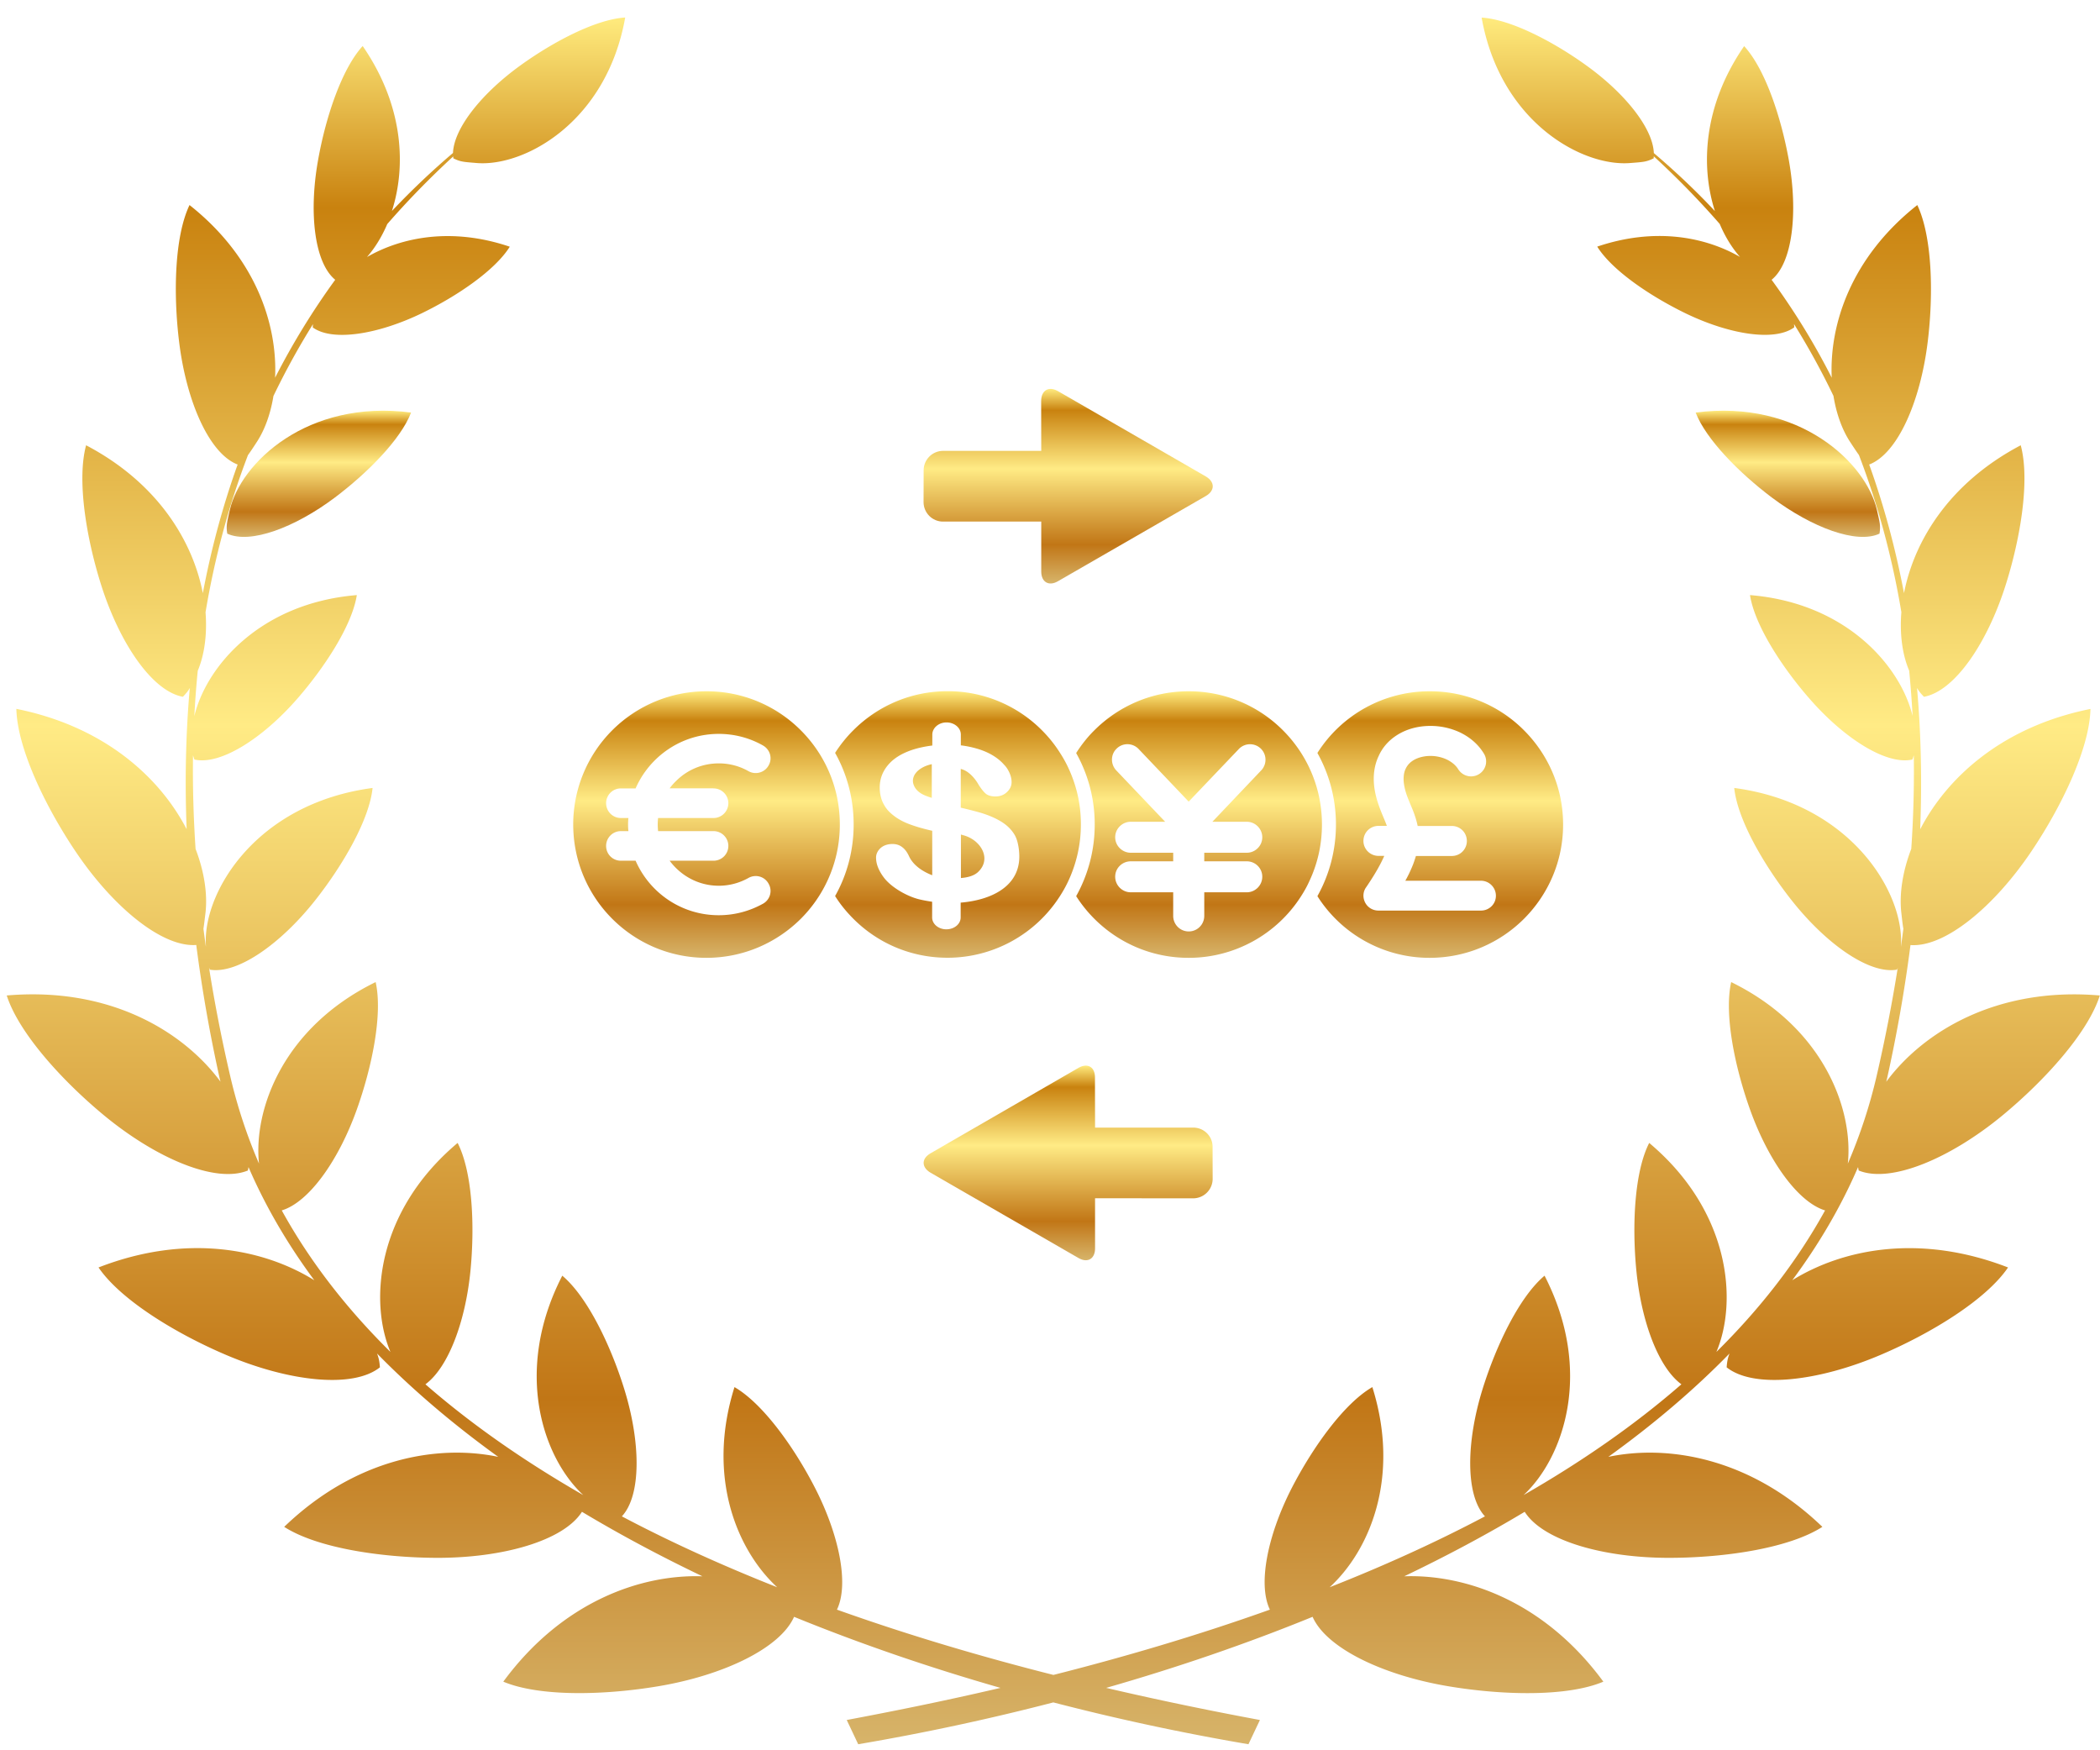<svg xmlns="http://www.w3.org/2000/svg" viewBox="0 0 240 200"><style></style><g id="t-asset-fx"><linearGradient id="SVGID_1_" gradientUnits="userSpaceOnUse" x1="36.444" y1="61.351" x2="36.444" y2="46.926"><stop offset="0" stop-color="#d7b46a"/><stop offset=".2" stop-color="#c17616"/><stop offset=".59" stop-color="#ffeb85"/><stop offset=".89" stop-color="#c9820f"/><stop offset="1" stop-color="#ffeb7e"/></linearGradient><path d="M26.27 58.25c-.35 1.53-.44 1.81-.3 2.73 2.62 1.22 7.72-.69 12.29-4.12 3.72-2.8 7.55-6.65 8.72-9.72-11.87-1.55-19.49 5.79-20.71 11.11z" fill-rule="evenodd" clip-rule="evenodd" fill="url(#SVGID_1_)"/><linearGradient id="SVGID_2_" gradientUnits="userSpaceOnUse" x1="120.386" y1="199.316" x2="120.386" y2="2"><stop offset="0" stop-color="#d7b46a"/><stop offset=".2" stop-color="#c17616"/><stop offset=".59" stop-color="#ffeb85"/><stop offset=".89" stop-color="#c9820f"/><stop offset="1" stop-color="#ffeb7e"/></linearGradient><path d="M215.57 123.61l.09-.36c1.12-5.04 2.02-10.14 2.68-15.26 3.93.28 9.53-4.35 13.8-10.68 3.52-5.22 6.67-11.83 6.77-16.3-10.12 2.03-16.41 7.87-19.46 13.75.21-5.42.11-10.81-.36-16.14.21.35.43.63.79 1 3.52-.64 7.26-6.16 9.36-12.84 1.71-5.43 2.76-11.99 1.7-15.9-8.24 4.34-12.2 11.01-13.34 16.9-.95-5.01-2.26-9.93-3.98-14.7 3.26-1.25 5.86-7.22 6.69-14.02.68-5.54.51-12.05-1.19-15.63-7.58 5.98-10.06 13.66-9.78 19.73-1.96-3.87-4.25-7.6-6.87-11.19 2.4-1.95 3.03-7.69 1.97-13.66-.88-4.91-2.71-10.43-5.11-13.04-4.71 6.84-4.97 13.78-3.34 18.85-2.15-2.3-4.49-4.51-6.98-6.63-.11-2.87-3.34-6.87-7.71-10.01-3.81-2.75-8.67-5.27-11.97-5.47 2.12 11.93 11.48 17.05 16.95 16.62 1.57-.12 1.87-.13 2.71-.54.01-.07.01-.15.01-.23 2.71 2.49 5.22 5.07 7.54 7.73.63 1.49 1.43 2.77 2.32 3.77-4-2.3-9.73-3.41-16.32-1.18 1.69 2.71 6.04 5.65 10.09 7.62 4.98 2.41 10.18 3.26 12.43 1.6-.01-.14-.02-.26-.03-.37a85.32 85.32 0 0 1 4.51 8.21c.34 2.1 1.02 3.93 1.93 5.3.44.67.73 1.11.98 1.45 2.2 5.75 3.81 11.74 4.85 17.96-.21 2.57.13 4.9.89 6.68.17 1.71.3 3.44.39 5.18-1.35-5.61-7.49-12.9-18.58-13.81.53 3.41 3.61 8.19 6.83 11.87 3.95 4.52 8.77 7.59 11.73 6.92.07-.18.12-.34.16-.49.05 3.51-.04 7.08-.29 10.7-1.02 2.66-1.38 5.23-1.13 7.35.09.79.15 1.35.23 1.78-.09.68-.18 1.37-.28 2.06 0-.12.01-.24.01-.38.22-6.02-5.86-16.02-19.06-17.77.37 3.61 3.38 8.81 6.57 12.85 3.93 4.97 8.86 8.46 12.03 7.91.04-.08.06-.15.09-.23-.65 4.07-1.45 8.2-2.42 12.39a58.86 58.86 0 0 1-3.29 10c.65-6.19-2.76-15.56-13.33-20.74-.82 3.63.39 9.64 2.17 14.61 2.07 5.77 5.45 10.54 8.56 11.48-3.28 5.95-7.51 11.32-12.42 16.17 2.43-5.73 1.64-16.05-7.68-23.88-1.69 3.31-1.98 9.43-1.46 14.67.58 5.8 2.53 11 5.14 12.91-5.45 4.75-11.56 8.94-18.04 12.66 4.57-4.24 8.03-14.13 2.4-25.07-2.85 2.39-5.5 7.89-7.07 12.91-1.9 6.09-1.99 12.18.26 14.59-5.75 3.04-11.73 5.73-17.75 8.1 4.51-4.13 8.14-12.49 4.88-22.87-3.22 1.86-6.78 6.83-9.19 11.49-2.76 5.37-3.93 11.01-2.52 13.94-8.49 3.03-16.91 5.48-24.74 7.46-7.83-1.98-16.25-4.43-24.74-7.46 1.41-2.92.24-8.57-2.52-13.94-2.4-4.67-5.97-9.63-9.19-11.49-3.26 10.38.38 18.73 4.88 22.87-6.02-2.38-12-5.06-17.75-8.1 2.24-2.41 2.16-8.5.26-14.59-1.56-5.01-4.22-10.52-7.07-12.91-5.63 10.94-2.18 20.84 2.4 25.07-6.48-3.72-12.6-7.92-18.04-12.66 2.61-1.92 4.56-7.12 5.14-12.91.52-5.24.23-11.36-1.46-14.67-9.32 7.83-10.11 18.14-7.68 23.88-4.91-4.85-9.14-10.22-12.42-16.17 3.12-.94 6.49-5.71 8.56-11.48 1.78-4.97 2.99-10.99 2.17-14.61-10.57 5.18-13.98 14.56-13.33 20.74a58.86 58.86 0 0 1-3.29-10c-.97-4.19-1.78-8.32-2.42-12.39.03.07.06.15.09.23 3.16.54 8.1-2.94 12.03-7.91 3.2-4.05 6.2-9.24 6.57-12.85-13.21 1.75-19.28 11.75-19.06 17.77.01.14.01.25.01.37-.1-.69-.19-1.37-.28-2.05.07-.44.13-.99.23-1.78.25-2.12-.11-4.69-1.13-7.35-.24-3.62-.34-7.19-.29-10.7.04.15.09.31.16.49 2.96.67 7.78-2.4 11.73-6.92 3.21-3.68 6.3-8.46 6.83-11.87-11.09.91-17.23 8.2-18.57 13.83.09-1.74.22-3.47.39-5.18.75-1.79 1.09-4.11.89-6.69 1.04-6.22 2.65-12.21 4.85-17.96.25-.34.54-.77.98-1.45.91-1.37 1.59-3.2 1.93-5.3 1.35-2.8 2.85-5.54 4.52-8.21-.01.11-.02.23-.03.37 2.25 1.65 7.45.8 12.43-1.6 4.05-1.96 8.4-4.91 10.09-7.62-6.59-2.23-12.32-1.12-16.32 1.18.88-1 1.68-2.28 2.32-3.77 2.32-2.66 4.83-5.24 7.54-7.73 0 .07 0 .15.01.22.84.41 1.14.41 2.71.54 5.45.42 14.81-4.7 16.93-16.63-3.31.2-8.16 2.72-11.97 5.47-4.37 3.15-7.6 7.14-7.71 10.01a88.278 88.278 0 0 0-6.98 6.63c1.63-5.07 1.37-12.01-3.34-18.85-2.39 2.61-4.23 8.13-5.1 13.04-1.07 5.98-.43 11.71 1.96 13.67a83.82 83.82 0 0 0-6.87 11.19c.28-6.07-2.2-13.74-9.78-19.73-1.71 3.58-1.87 10.09-1.19 15.63.83 6.8 3.44 12.78 6.69 14.02-1.72 4.77-3.03 9.69-3.98 14.7-1.14-5.89-5.1-12.57-13.34-16.9-1.06 3.91-.01 10.47 1.7 15.9 2.1 6.68 5.84 12.2 9.36 12.84.36-.37.59-.65.79-1-.47 5.32-.57 10.72-.36 16.13C18.28 88.87 11.98 83.03 1.87 81c.1 4.46 3.26 11.08 6.77 16.3 4.26 6.33 9.87 10.96 13.79 10.68.66 5.12 1.56 10.22 2.68 15.26l.09.36c-4.21-5.7-12.61-10.87-24.43-9.85 1.36 4.24 6.27 9.69 11.12 13.7 5.97 4.93 12.77 7.81 16.44 6.3.03-.14.05-.27.07-.39 1.95 4.51 4.48 8.83 7.52 12.93-5.77-3.58-14.58-5.38-24.66-1.46 2.51 3.68 8.77 7.52 14.57 9.99 7.13 3.04 14.49 3.89 17.59 1.42-.05-.66-.13-1.07-.33-1.58 4.1 4.19 8.75 8.13 13.85 11.81-6.84-1.43-16.24.09-24.46 8 3.75 2.41 11.04 3.51 17.37 3.54 7.59.03 14.55-1.95 16.66-5.26 4.37 2.62 8.98 5.08 13.77 7.37-7-.24-16.01 2.86-22.76 12.04 4.12 1.73 11.49 1.57 17.74.52 7.43-1.25 13.91-4.35 15.49-7.93 7.57 3.09 15.49 5.8 23.59 8.12-6.54 1.53-12.52 2.72-17.57 3.67l1.31 2.77c7.47-1.27 14.94-2.87 22.3-4.78 7.36 1.91 14.83 3.51 22.3 4.78l1.31-2.77c-5.05-.94-11.03-2.14-17.57-3.67 8.1-2.32 16.02-5.03 23.59-8.12 1.58 3.59 8.06 6.68 15.49 7.93 6.25 1.05 13.62 1.22 17.74-.52-6.75-9.19-15.76-12.29-22.76-12.04 4.79-2.29 9.4-4.75 13.77-7.37 2.1 3.31 9.06 5.29 16.65 5.26 6.33-.02 13.61-1.12 17.37-3.54-8.22-7.91-17.62-9.43-24.46-8 5.1-3.67 9.75-7.61 13.85-11.81-.2.51-.28.92-.33 1.58 3.1 2.47 10.46 1.62 17.59-1.42 5.81-2.47 12.07-6.31 14.57-9.99-10.08-3.91-18.89-2.12-24.66 1.46 3.04-4.1 5.57-8.41 7.52-12.93.02.12.04.25.07.39 3.67 1.5 10.48-1.38 16.44-6.3 4.85-4.01 9.77-9.45 11.12-13.7-11.8-1.01-20.19 4.16-24.41 9.86z" fill-rule="evenodd" clip-rule="evenodd" fill="url(#SVGID_2_)"/><linearGradient id="SVGID_3_" gradientUnits="userSpaceOnUse" x1="204.33" y1="61.351" x2="204.33" y2="46.926"><stop offset="0" stop-color="#d7b46a"/><stop offset=".2" stop-color="#c17616"/><stop offset=".59" stop-color="#ffeb85"/><stop offset=".89" stop-color="#c9820f"/><stop offset="1" stop-color="#ffeb7e"/></linearGradient><path d="M202.51 56.86c4.58 3.43 9.68 5.34 12.29 4.12.14-.92.05-1.2-.3-2.73-1.22-5.32-8.84-12.66-20.71-11.11 1.18 3.07 5 6.92 8.72 9.72z" fill-rule="evenodd" clip-rule="evenodd" fill="url(#SVGID_3_)"/><linearGradient id="SVGID_4_" gradientUnits="userSpaceOnUse" x1="122.077" y1="109.458" x2="122.077" y2="78.989"><stop offset="0" stop-color="#d7b46a"/><stop offset=".2" stop-color="#c17616"/><stop offset=".59" stop-color="#ffeb85"/><stop offset=".89" stop-color="#c9820f"/><stop offset="1" stop-color="#ffeb7e"/></linearGradient><path d="M174.17 83.45a15.131 15.131 0 0 0-10.77-4.46 15.166 15.166 0 0 0-12.84 7.05c1.38 2.48 2.12 5.27 2.12 8.18s-.74 5.71-2.12 8.18a15.166 15.166 0 0 0 12.84 7.05c4.22-.01 8.01-1.71 10.77-4.46 2.76-2.77 4.47-6.56 4.47-10.77s-1.71-8.01-4.47-10.77zm-4.91 20.6h-11.72c-.65 0-1.23-.35-1.52-.91-.3-.58-.26-1.25.12-1.77 1.01-1.48 1.67-2.66 2.06-3.57h-.65c-.95 0-1.73-.76-1.73-1.71 0-.96.77-1.72 1.73-1.72h.95c-.04-.1-.08-.2-.12-.31-.23-.6-.57-1.32-.88-2.25-.33-.99-.5-1.93-.5-2.81 0-.97.2-1.87.58-2.65.36-.8.9-1.45 1.53-1.96 1.28-1.02 2.83-1.44 4.38-1.44 1.15 0 2.32.25 3.38.75 1.06.51 2.05 1.31 2.71 2.4.51.81.26 1.86-.55 2.36-.81.5-1.86.25-2.37-.55-.28-.46-.73-.83-1.29-1.11-.56-.27-1.23-.42-1.89-.42-.66 0-1.29.15-1.78.4-.5.27-.82.59-1.04 1.04-.15.29-.24.67-.25 1.18 0 .45.09 1.03.32 1.73.23.68.54 1.33.84 2.11.17.46.33.97.45 1.54h3.9c.96 0 1.72.76 1.72 1.72 0 .95-.76 1.71-1.72 1.71h-4.1c-.12.39-.25.8-.43 1.22-.21.51-.46 1.04-.78 1.61h8.64c.94 0 1.71.77 1.71 1.71.01.94-.76 1.7-1.7 1.7zM149.62 87.7a15.24 15.24 0 0 0-3-4.25 15.155 15.155 0 0 0-10.78-4.46c-4.21 0-8 1.7-10.77 4.46-.79.78-1.48 1.66-2.08 2.6a16.61 16.61 0 0 1 2.12 8.17c0 2.91-.74 5.7-2.12 8.18.6.94 1.29 1.8 2.08 2.59 2.76 2.76 6.56 4.46 10.77 4.46a15.232 15.232 0 0 0 12.86-7.05c.34-.53.66-1.09.92-1.67.94-1.98 1.46-4.18 1.46-6.52 0-2.33-.52-4.53-1.46-6.51zm-7.13 6.2c.97 0 1.77.8 1.77 1.77 0 .98-.8 1.77-1.77 1.77h-4.86v.98h4.86c.97 0 1.77.78 1.77 1.76s-.8 1.78-1.77 1.78h-4.86v2.7a1.775 1.775 0 0 1-3.55 0v-2.7h-4.85c-.98 0-1.78-.8-1.78-1.78s.8-1.76 1.78-1.76h4.85v-.98h-4.85c-.98 0-1.78-.8-1.78-1.77s.8-1.77 1.78-1.77h3.93l-5.59-5.87c-.67-.71-.65-1.84.06-2.5.7-.68 1.83-.65 2.5.06l5.72 6.01 5.73-6.01a1.768 1.768 0 0 1 2.56 2.44l-5.58 5.87h3.93zm-38.04-4.14c.17.42.55.81 1.14 1.08.29.13.59.24.9.33v-3.85c-.45.1-.85.25-1.19.46-.87.53-1.15 1.31-.85 1.98zm5.72 5.7c-.11-.03-.23-.06-.35-.1v4.97c.73-.06 1.46-.23 1.95-.68 1.6-1.5.35-3.63-1.6-4.19zm11.91-7.75c-.27-.58-.58-1.13-.93-1.67-.59-.94-1.29-1.81-2.08-2.6a15.149 15.149 0 0 0-10.77-4.46c-4.21 0-8.01 1.7-10.77 4.46-.79.78-1.49 1.66-2.09 2.59 1.39 2.48 2.12 5.27 2.12 8.18s-.73 5.71-2.12 8.18c.59.94 1.29 1.8 2.08 2.59 2.75 2.76 6.55 4.46 10.77 4.46a15.25 15.25 0 0 0 12.85-7.05c.35-.54.66-1.1.93-1.67.93-1.98 1.46-4.18 1.46-6.51.01-2.33-.52-4.52-1.45-6.5zm-12.29 15.43v1.69c0 .76-.73 1.36-1.64 1.36-.89 0-1.62-.6-1.62-1.36v-1.79c-.53-.08-1.04-.17-1.53-.29-1.44-.37-3.18-1.4-3.99-2.48-.58-.78-.89-1.53-.89-2.28 0-.41.19-.79.53-1.1.35-.3.81-.45 1.35-.45.43 0 .81.12 1.11.36.31.23.57.58.79 1.06.45.97 1.47 1.7 2.64 2.15v-5.08c-1.06-.24-1.99-.51-2.75-.81-1-.39-1.8-.94-2.38-1.6-.12-.16-.25-.32-.34-.5-.35-.57-.53-1.25-.53-2.03 0-.95.31-1.81.93-2.55.62-.75 1.51-1.31 2.68-1.72.74-.25 1.57-.43 2.4-.53v-1.25c0-.76.73-1.39 1.62-1.39.91 0 1.64.62 1.64 1.39v1.23c.6.07 1.19.19 1.75.35.93.26 1.68.62 2.3 1.06.35.25.65.52.88.79.19.19.33.38.45.59.27.47.42.95.42 1.41 0 .42-.17.8-.52 1.13-.35.34-.8.51-1.32.51-.47 0-.83-.1-1.09-.3-.24-.2-.51-.53-.81-.99-.37-.66-.81-1.17-1.35-1.54-.03-.01-.05-.03-.07-.04-.18-.12-.4-.21-.65-.28v4.43c.79.18 1.52.37 2.2.56.95.28 1.74.62 2.4 1.02.66.4 1.18.9 1.54 1.5.42.68.57 1.86.55 2.64-.08 3.31-3.22 4.84-6.7 5.13zM94.52 87.7a15.24 15.24 0 0 0-3-4.25 15.166 15.166 0 0 0-10.77-4.46 15.226 15.226 0 0 0-15.24 15.23c.01 4.21 1.7 8.01 4.46 10.77s6.56 4.46 10.78 4.46c4.21-.01 8-1.71 10.77-4.46a15.24 15.24 0 0 0 3-4.26c.94-1.98 1.46-4.18 1.46-6.52 0-2.33-.52-4.53-1.46-6.51zm-12.97 2.39c.93 0 1.69.76 1.69 1.69 0 .93-.76 1.69-1.69 1.69h-6.34c-.03.25-.04.5-.04.75 0 .27.02.5.04.75h6.34c.93 0 1.69.76 1.69 1.69 0 .94-.76 1.69-1.69 1.69h-5.02c.21.28.44.55.69.8 1.27 1.27 2.99 2.06 4.93 2.06 1.23 0 2.39-.33 3.39-.89.82-.46 1.85-.17 2.3.66.47.81.17 1.84-.65 2.29-1.5.83-3.21 1.31-5.05 1.31-4.25 0-7.9-2.56-9.5-6.23h-1.69c-.93 0-1.68-.75-1.68-1.69 0-.93.75-1.69 1.68-1.69h.87c-.03-.25-.04-.49-.04-.75 0-.25.01-.5.04-.75h-.87c-.93 0-1.68-.76-1.68-1.69 0-.93.75-1.69 1.68-1.69h1.69c1.6-3.66 5.25-6.23 9.5-6.23 1.82 0 3.55.47 5.05 1.32.82.46 1.12 1.48.65 2.29-.45.81-1.48 1.11-2.3.65-1-.57-2.16-.89-3.39-.89-1.94 0-3.67.78-4.93 2.06-.25.24-.48.51-.69.79h5.02z" fill="url(#SVGID_4_)"/><linearGradient id="SVGID_5_" gradientUnits="userSpaceOnUse" x1="122.076" y1="144" x2="122.076" y2="121.769"><stop offset="0" stop-color="#d7b46a"/><stop offset=".2" stop-color="#c17616"/><stop offset=".59" stop-color="#ffeb85"/><stop offset=".89" stop-color="#c9820f"/><stop offset="1" stop-color="#ffeb7e"/></linearGradient><path d="M138.59 134.7l-.01-3.65c.01-1.21-.98-2.2-2.2-2.2h-11.23l-.01-5.72c.01-1.21-.84-1.71-1.9-1.1l-16.9 9.76c-1.04.6-1.04 1.59.01 2.21l16.89 9.74c1.05.62 1.92.11 1.91-1.11v-5.71l11.23.01a2.234 2.234 0 0 0 2.21-2.23z" fill="url(#SVGID_5_)"/><linearGradient id="SVGID_7_" gradientUnits="userSpaceOnUse" x1="122.075" y1="66.677" x2="122.075" y2="44.444"><stop offset="0" stop-color="#d7b46a"/><stop offset=".2" stop-color="#c17616"/><stop offset=".59" stop-color="#ffeb85"/><stop offset=".89" stop-color="#c9820f"/><stop offset="1" stop-color="#ffeb7e"/></linearGradient><path d="M105.56 53.74l-.01 3.65c.01 1.21.99 2.21 2.22 2.21H119v5.71c0 1.21.87 1.72 1.92 1.1l16.9-9.74c1.04-.61 1.04-1.6 0-2.22l-16.9-9.75c-1.06-.61-1.92-.11-1.93 1.12l.01 5.7h-11.22c-1.23 0-2.22 1-2.22 2.22z" fill="url(#SVGID_7_)"/></g></svg>
